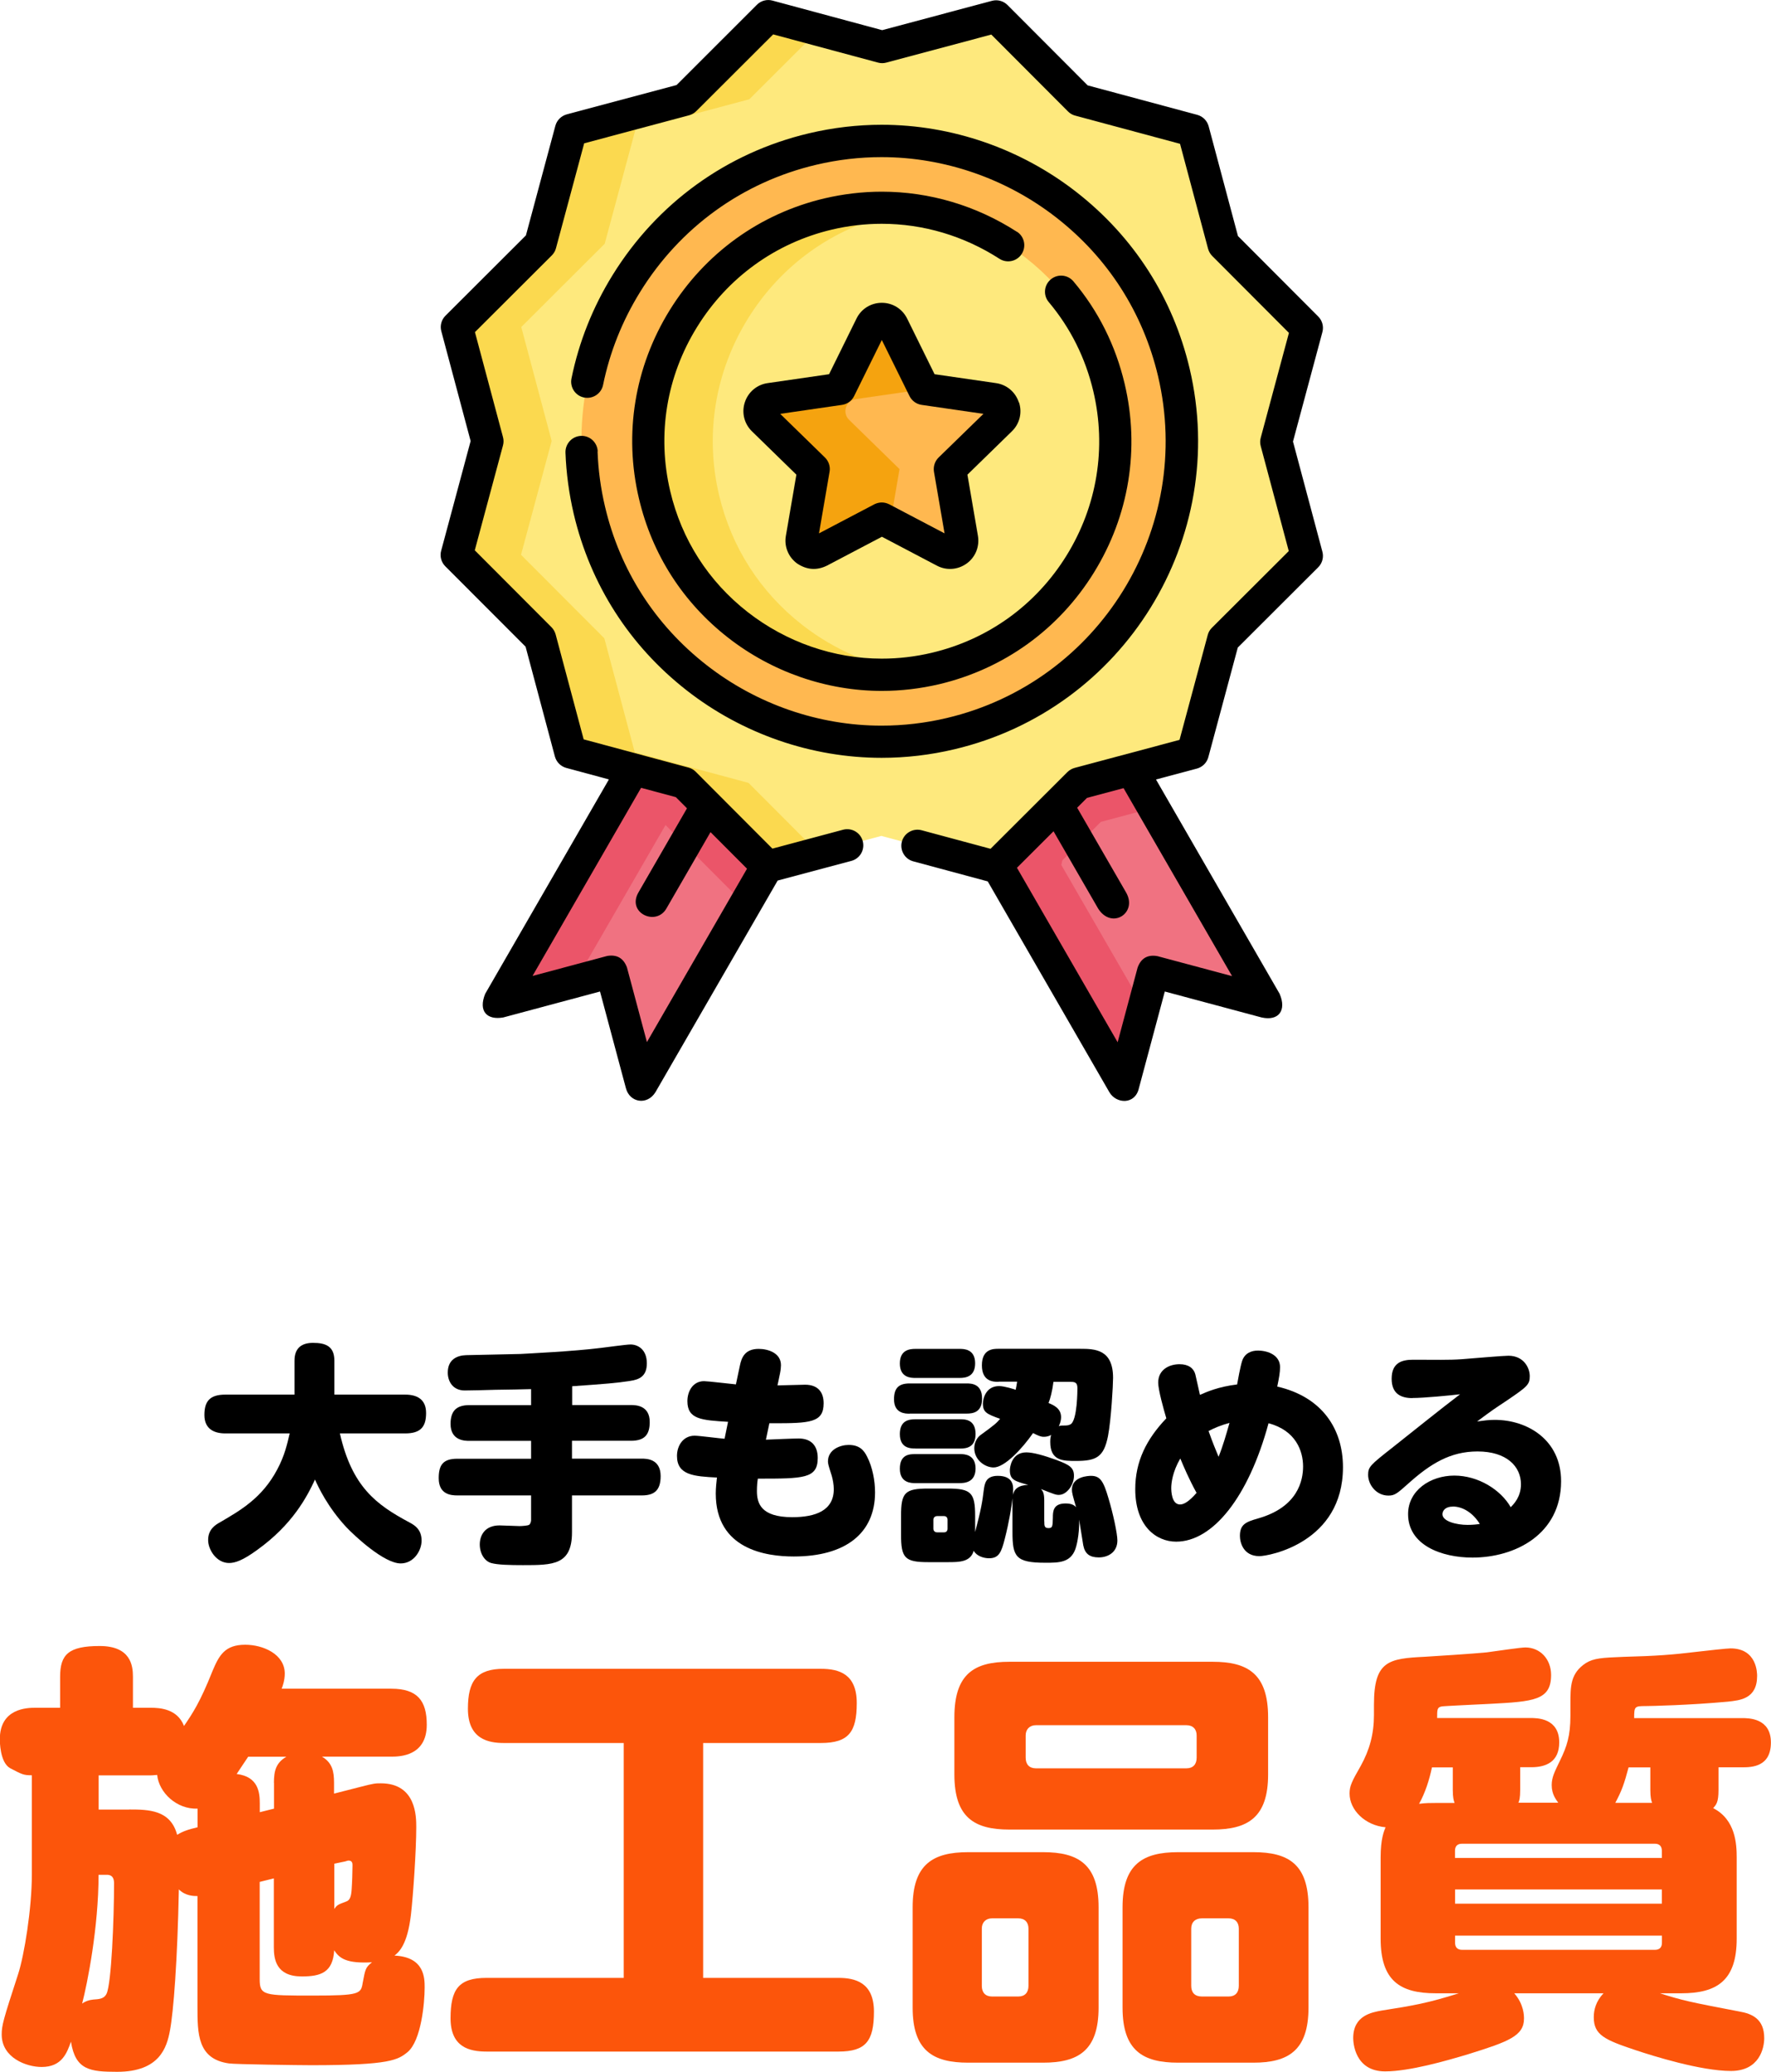 <?xml version="1.0" encoding="UTF-8"?>
<svg id="_レイヤー_2" data-name="レイヤー 2" xmlns="http://www.w3.org/2000/svg" width="209.15" height="244.62" viewBox="0 0 209.15 244.62">
  <defs>
    <style>
      .cls-1 {
        fill: #fc550b;
      }

      .cls-2 {
        fill: #f07281;
      }

      .cls-3 {
        fill: #f5a30f;
      }

      .cls-4 {
        fill: #eb5569;
      }

      .cls-5 {
        fill: #fee97d;
      }

      .cls-6 {
        fill: #ffb850;
      }

      .cls-7 {
        fill: #fbd94f;
      }
    </style>
  </defs>
  <g id="_レイヤー_1-2" data-name="レイヤー 1">
    <g>
      <path d="m26.61,169.23c-1.4,0-2.47-.58-2.47-2.17s.6-2.41,2.47-2.41h8.17v-4c0-1.54.88-2.11,2.19-2.11,1.51,0,2.52.41,2.52,2.11v4h8.36c1.4,0,2.47.55,2.47,2.17s-.63,2.41-2.47,2.41h-7.71c1.43,6.33,4.33,8.42,8.14,10.47.63.33,1.51.82,1.51,2.19,0,1.15-.9,2.69-2.47,2.69-1.97,0-5.43-3.24-6.42-4.28-2.22-2.39-3.32-4.77-3.7-5.62-.96,2.06-2.66,5.32-6.83,8.31-1.73,1.26-2.63,1.54-3.32,1.54-1.48,0-2.47-1.56-2.47-2.71,0-1.29.88-1.81,1.43-2.11,2.39-1.4,4.94-2.85,6.72-6.2.88-1.64,1.18-2.99,1.48-4.28h-7.62Z"/>
      <path d="m67.55,165.88h6.96c.6,0,2.22.05,2.22,2,0,1.48-.58,2.22-2.22,2.22h-6.96v2.11h8.25c.52,0,2.22,0,2.22,2.06,0,1.7-.77,2.28-2.22,2.28h-8.25v4.36c0,3.87-2.25,3.87-5.79,3.87-1.51,0-2.99-.03-3.76-.25-.77-.22-1.34-1.12-1.34-2.19s.6-2.25,2.33-2.25c.38,0,2.03.08,2.36.08.3,0,.96-.05,1.12-.14.17-.08.25-.41.25-.55v-2.93h-8.72c-.74,0-2.19-.11-2.19-2.03,0-1.54.49-2.3,2.19-2.3h8.72v-2.11h-7.29c-.49,0-2.22,0-2.22-2,0-1.56.71-2.22,2.22-2.22h7.29v-1.89c-.96.03-2.69.06-4.22.08-1.21.03-2.71.08-3.62.08-1.4,0-2-1.07-2-2.11,0-1.59,1.15-2.03,2.17-2.06s5.51-.11,6.42-.14c.99-.06,6.17-.3,9.46-.71.55-.06,3.02-.41,3.54-.41.85,0,1.92.58,1.92,2.22,0,1.51-.85,1.92-1.97,2.08-1.56.25-2.99.36-6.85.63v2.22Z"/>
      <path d="m90.45,169.97c.6-.03,3.29-.14,3.87-.14,1.48,0,2.25.85,2.25,2.3,0,2.44-1.65,2.44-7.07,2.44-.06.36-.11.85-.11,1.45,0,1.43.44,3.1,4.17,3.1,2.74,0,4.91-.77,4.91-3.32,0-.47-.11-1.12-.25-1.59-.38-1.18-.44-1.43-.44-1.67,0-1.43,1.48-1.95,2.44-1.95,1.29,0,1.81.63,2.19,1.4.63,1.23.93,2.82.93,4.2,0,4.85-3.51,7.57-9.6,7.57-3.24,0-9.21-.82-9.21-7.43,0-.66.08-1.37.14-1.89-2.69-.14-4.72-.27-4.72-2.55,0-1.23.74-2.39,2.08-2.39.55,0,3.02.33,3.54.36l.41-2c-3.15-.19-4.8-.3-4.8-2.44,0-1.18.66-2.36,1.97-2.36.44,0,3.15.33,3.76.38l.47-2.22c.19-.93.58-1.97,2.22-1.97,1.12,0,2.63.49,2.63,1.92,0,.19-.03.58-.11.96l-.3,1.43c.52,0,2.8-.08,3.26-.08,1.56,0,2.19.93,2.19,2.19,0,2.3-1.62,2.36-6,2.36h-.41l-.41,1.95Z"/>
      <path d="m107.42,166.9c-.47,0-1.84,0-1.84-1.7,0-1.34.58-1.87,1.84-1.87h6.72c.52,0,1.84,0,1.84,1.78,0,1.62-1.04,1.78-1.84,1.78h-6.72Zm.69-4.22c-.49,0-1.84,0-1.84-1.7,0-1.59,1.12-1.73,1.84-1.73h5.21c.49,0,1.84,0,1.84,1.7,0,1.59-1.12,1.73-1.84,1.73h-5.21Zm0,8.33c-.55,0-1.84,0-1.84-1.7,0-1.59,1.04-1.75,1.84-1.75h5.29c.52,0,1.81,0,1.81,1.73,0,1.56-1.04,1.73-1.81,1.73h-5.29Zm0,4.09c-.47,0-1.84,0-1.84-1.7s1.15-1.73,1.84-1.73h5.29c.47,0,1.81.03,1.81,1.7s-1.32,1.73-1.92,1.73h-5.18Zm15.22,4.52c0,.49,0,.79.49.79s.49-.22.52-1.21c0-.77.03-1.7,1.51-1.7.79,0,1.07.27,1.23.44-.41-1.43-.49-1.7-.49-2.08,0-1.56,2-1.62,2.25-1.62,1.1,0,1.48.63,2.08,2.69.52,1.73,1.04,4.11,1.04,4.94,0,1.4-1.12,2-2.19,2s-1.64-.41-1.84-1.43c-.08-.47-.41-2.6-.49-3.04.05,1.1-.14,2.63-.44,3.48-.58,1.62-1.97,1.62-3.54,1.62-3.51,0-3.89-.71-3.89-3.62v-3.98c-.08.82-.41,2.85-.9,4.74-.41,1.64-.71,2.33-1.87,2.33-.63,0-1.45-.25-1.81-.88-.38,1.34-1.73,1.34-3.07,1.34h-2.3c-2.77,0-3.21-.49-3.21-3.26v-2.19c0-2.77.44-3.24,3.24-3.24h2.25c2.77,0,3.26.47,3.26,3.24v1.89c.66-2.47.88-3.7,1.01-4.88.11-.82.22-1.75,1.67-1.75,1.78,0,1.81,1.15,1.81,1.62,0,.25-.03.36-.03.63.14-.66.63-1.15,1.81-1.18-1.59-.44-2.17-.6-2.17-1.73,0-.38.22-2.11,1.95-2.11.79,0,2.08.36,3.56.9,1.56.58,2.06.91,2.06,1.87,0,1.07-.85,2.25-1.78,2.25-.36,0-.49-.05-2.11-.69.22.25.38.49.38,1.34v2.47Zm-11.43-.19c0-.25-.14-.44-.41-.44h-.82c-.27,0-.44.19-.44.44v1.04c0,.25.16.44.44.44h.82c.27,0,.41-.17.41-.44v-1.04Zm6.01-16.29c-.55,0-1.95,0-1.95-1.95s1.37-1.95,1.95-1.95h9.65c1.73,0,3.89.05,3.89,3.43,0,.82-.22,4.91-.6,6.88-.49,2.47-1.37,2.93-3.78,2.93-1.54,0-3.04,0-3.04-2.25,0-.41.05-.63.11-.82-.16.08-.41.22-.88.22-.36,0-.66-.14-1.26-.44-1.26,1.81-3.34,4.06-4.66,4.06-1.01,0-2.28-.88-2.28-2.28,0-.77.41-1.29.69-1.51,1.73-1.26,1.92-1.43,2.36-1.95-1.59-.58-2.03-.77-2.03-1.81,0-.55.33-2.06,1.92-2.06.6,0,1.81.38,1.95.44.08-.36.11-.58.17-.96h-2.19Zm6.5,0c-.14,1.12-.38,2-.58,2.5.6.25,1.48.63,1.48,1.67,0,.49-.19.9-.27,1.07.11-.05.25-.08.47-.08.44,0,.66,0,.91-.14.82-.44.82-4.11.82-4.28,0-.74-.38-.74-.93-.74h-1.89Z"/>
      <path d="m138.9,182.01c-2.33,0-4.83-1.81-4.83-6.2,0-3.29,1.34-5.92,3.67-8.36-.3-1.01-.96-3.34-.96-4.22,0-1.54,1.32-2.17,2.52-2.17,1.07,0,1.67.49,1.86,1.18.08.3.52,2.33.55,2.44.82-.36,2.17-.96,4.39-1.23.08-.47.38-2.11.58-2.74.3-.96,1.12-1.26,1.86-1.26,1.26,0,2.63.58,2.63,1.95,0,.63-.11,1.23-.33,2.3,5.26,1.21,7.76,4.96,7.76,9.52,0,8.91-8.75,10.5-9.87,10.5-1.92,0-2.3-1.65-2.3-2.39,0-1.37.71-1.65,2.14-2.06,4.72-1.34,5.32-4.5,5.32-6.14,0-1.81-.85-4.25-4.08-5.1-2.36,8.72-6.58,13.98-10.91,13.98Zm.49-9.82c-.93,1.59-1.07,2.93-1.07,3.48,0,.33.03,1.95,1.04,1.95.47,0,1.07-.36,1.95-1.37-.9-1.64-1.51-3.07-1.92-4.06Zm3.34-3.24c.49,1.4.8,2.11,1.18,3.04.52-1.29.9-2.63,1.29-4-.96.25-1.86.63-2.47.96Z"/>
      <path d="m166.79,165.06c-1.29,0-2.44-.47-2.44-2.28,0-1.92,1.23-2.25,2.55-2.25,2.6,0,4.2.05,5.73-.06,1.78-.14,4.88-.41,5.51-.41,1.81,0,2.52,1.43,2.52,2.41s-.27,1.23-2.71,2.88c-1.56,1.04-1.59,1.04-3.51,2.47.85-.11,1.34-.19,2.08-.19,3.87,0,7.84,2.36,7.84,7.24,0,6.28-5.43,9.02-10.47,9.02-3.67,0-7.6-1.48-7.6-5.13,0-2.8,2.63-4.55,5.46-4.55s5.48,1.67,6.66,3.73c.38-.38,1.21-1.23,1.21-2.71,0-2.08-1.67-3.87-5.13-3.87-3.24,0-5.59,1.48-8.14,3.76-1.37,1.23-1.65,1.45-2.39,1.45-1.43,0-2.39-1.29-2.39-2.44,0-.93.22-1.15,2.85-3.21,2.22-1.75,5.76-4.61,8.01-6.31-1.21.14-4.25.44-5.65.44Zm4.77,12.81c-.85,0-1.21.47-1.21.9,0,.85,1.67,1.26,2.96,1.26.58,0,1.07-.05,1.45-.11-.74-1.21-1.92-2.06-3.21-2.06Z"/>
      <path class="cls-1" d="m39.47,211.75l3.09-.79c1.62-.42,1.78-.42,2.41-.42,4.19,0,4.19,3.93,4.19,5.19,0,2.73-.37,8.07-.63,10.33-.42,3.56-1.42,4.4-1.94,4.82,3.56.16,3.56,2.67,3.56,3.77,0,1.89-.42,6.24-1.99,7.6-1.15.94-2.04,1.57-11.37,1.57-1.42,0-9.07-.1-9.75-.21-3.72-.52-3.72-3.51-3.72-6.71v-13.05c-.42,0-1.42,0-2.2-.79-.16,8.39-.63,14.47-1.05,16.67-.37,1.99-1.21,4.87-6.24,4.87-3.2,0-4.93-.21-5.45-3.56-.47,1.31-1.05,2.99-3.46,2.99-1.83,0-4.72-1.1-4.72-3.83,0-1.05.16-1.68,1.94-7.13.73-2.25,1.62-7.76,1.62-11.74v-11.74c-1,0-1.15-.1-2.57-.84-1.21-.68-1.21-3.2-1.21-3.41,0-3.67,3.25-3.72,4.19-3.72h2.93v-3.67c0-2.62,1-3.62,4.67-3.62s3.93,2.31,3.93,3.62v3.67h2.1c1.05,0,3.15.11,3.93,2.15,1-1.47,1.89-2.78,3.35-6.45.79-1.89,1.47-3.14,3.88-3.14,2.1,0,4.67,1.1,4.67,3.41,0,.79-.26,1.52-.37,1.78h12.95c3.09,0,4.19,1.42,4.19,4.25,0,3.72-3.2,3.77-4.19,3.77h-8.18c1.21.73,1.42,1.73,1.42,3.09v1.26Zm-27.83,9.59c0,6.18-1.31,12.79-1.94,15.2.37-.26.79-.42,1.31-.47.63-.05,1.26-.05,1.57-.68.58-1.15.89-8.91.89-13.05,0-1-.63-1-.89-1h-.94Zm3.62-7.71c2.31,0,4.88.05,5.66,2.99.68-.42,1.31-.63,2.41-.89v-2.2c-2.46.1-4.56-1.89-4.77-3.98-.16,0-.42.05-.73.05h-6.18v4.04h3.62Zm17.09-3.14c0-1.36.21-2.36,1.47-3.09h-4.51c-.89,1.36-1.1,1.62-1.36,2.04,2.57.31,2.73,2.2,2.73,3.46v1.05l1.68-.42v-3.04Zm0,11.27l-1.68.42v11.48c0,1.94.47,1.94,6.34,1.94,5.45,0,5.61-.21,5.82-1.47.31-1.62.31-1.83,1.1-2.46-2.94.16-3.83-.42-4.46-1.42-.16,2.62-1.57,3.09-3.83,3.09-3.04,0-3.3-2.04-3.3-3.46v-8.12Zm7.13,3.62c.31-.47.42-.52,1.42-.89.47-.16.58-.68.63-1.47.05-.58.1-2.15.1-2.78,0-.21,0-.58-.47-.58-.16,0-.31.11-.68.16l-1,.21v5.35Z"/>
      <path class="cls-1" d="m83.03,233.51h15.99c1.94,0,4.19.52,4.19,3.98s-.94,4.72-4.19,4.72h-41.56c-2.04,0-4.25-.52-4.25-3.93s.94-4.77,4.25-4.77h16.2v-27.73h-14.15c-1.78,0-4.25-.42-4.25-4.04,0-3.3,1.05-4.72,4.25-4.72h37.42c2.2,0,4.25.63,4.25,4.04s-.94,4.72-4.25,4.72h-13.89v27.73Z"/>
      <path class="cls-1" d="m129.74,237.02c0,5.08-2.41,6.5-6.55,6.5h-8.86c-4.14,0-6.55-1.42-6.55-6.5v-11.85c0-5.08,2.41-6.5,6.55-6.5h8.86c4.14,0,6.55,1.42,6.55,6.5v11.85Zm20.02-27.52c0,5.08-2.41,6.5-6.55,6.5h-24c-4.14,0-6.5-1.42-6.5-6.5v-6.76c0-5.14,2.36-6.55,6.5-6.55h24c4.14,0,6.55,1.42,6.55,6.55v6.76Zm-28.3,18.19c0-.73-.42-1.21-1.21-1.21h-3.09c-.73,0-1.21.47-1.21,1.21v6.76c0,.79.42,1.26,1.21,1.26h3.09c.79,0,1.21-.47,1.21-1.26v-6.76Zm19.86-22.8c0-.73-.42-1.21-1.21-1.21h-17.77c-.73,0-1.21.47-1.21,1.21v2.62c0,.79.42,1.26,1.21,1.26h17.77c.79,0,1.21-.47,1.21-1.26v-2.62Zm13.21,32.13c0,5.08-2.41,6.5-6.5,6.5h-8.91c-4.14,0-6.55-1.42-6.55-6.5v-11.85c0-5.08,2.41-6.5,6.55-6.5h8.91c4.14,0,6.5,1.42,6.5,6.5v11.85Zm-8.23-9.33c0-.73-.42-1.21-1.21-1.21h-3.15c-.79,0-1.26.47-1.26,1.21v6.76c0,.79.42,1.26,1.26,1.26h3.15c.79,0,1.21-.47,1.21-1.26v-6.76Z"/>
      <path class="cls-1" d="m184.04,212.85c-.26-.37-.79-1-.79-2.1,0-.94.37-1.62,1-2.93.79-1.62,1.21-2.88,1.21-5.24v-1.42c0-2.1,0-3.62,1.83-4.82.94-.58,1.94-.63,4.4-.73,3.93-.1,5.92-.26,8.54-.58,1.36-.16,3.72-.42,4.14-.42,3.14,0,3.14,2.94,3.14,3.25,0,2.73-2.04,2.88-3.46,3.04-4.56.42-9.17.52-9.7.52-1.31,0-1.36.05-1.36,1.42h12.74c.79,0,3.41,0,3.41,2.88s-2.25,2.93-3.41,2.93h-2.78v2.67c0,1.47-.26,1.73-.63,2.15,2.67,1.36,2.78,4.3,2.78,5.82v9.59c0,4.93-2.31,6.45-6.55,6.45h-2.52c2.67.84,3.35,1,9.38,2.15,1.52.26,2.94.89,2.94,3.14,0,1.21-.58,3.88-3.93,3.88-3.56,0-9.23-1.78-11.27-2.46-3.62-1.21-4.93-1.78-4.93-3.88,0-.89.26-1.89,1.15-2.83h-10.54c1.15,1.31,1.15,2.67,1.15,2.99,0,2.04-1.83,2.72-6.55,4.19-2.62.79-6.97,2.04-9.85,2.04-3.62,0-3.77-3.46-3.77-3.93,0-2.67,2.2-3.04,3.35-3.25,3.72-.58,5.5-.89,9.12-2.04h-2.73c-4.25,0-6.5-1.52-6.5-6.45v-9.59c0-2.15.37-3.04.58-3.56-2.41-.21-4.25-2.04-4.25-3.98,0-.89.26-1.42,1.31-3.25,1.05-1.89,1.57-3.77,1.57-6.03v-1.21c0-5.19,1.73-5.45,6.03-5.66.89-.05,5.87-.37,7.29-.52,1.52-.21,4.04-.58,4.56-.58,1.73,0,3.04,1.36,3.04,3.25,0,2.99-2.04,3.14-7.23,3.41-.89.05-5.61.26-5.71.31-.52.11-.52.37-.52,1.36h11.01c.79,0,3.41,0,3.41,2.88,0,2.31-1.57,2.93-3.3,2.93h-1.31v2.67c0,.94-.1,1.31-.21,1.52h4.72Zm-12.26,0c-.1-.26-.21-.63-.21-1.52v-2.67h-2.46c-.31,1.47-.79,2.99-1.52,4.3.79-.1,1.31-.1,1.99-.1h2.2Zm24.48,6.5v-.84c0-.52-.26-.84-.84-.84h-22.75c-.58,0-.84.31-.84.84v.84h24.42Zm0,3.72h-24.42v1.68h24.42v-1.68Zm0,5.45h-24.42v.84c0,.52.26.84.84.84h22.75c.58,0,.84-.31.84-.84v-.84Zm-1.15-15.67c-.1-.26-.21-.63-.21-1.52v-2.67h-2.57c-.52,1.94-.79,2.73-1.57,4.19h4.35Z"/>
    </g>
    <g>
      <path class="cls-2" d="m149.45,118.27l-13.25-3.55-3.55,13.26-12.3-21.3-2.63-4.55,9.66-9.64,6.22-1.66,2.63,4.55,13.22,22.89Z"/>
      <path class="cls-4" d="m125.34,102.12l9.72,16.84-2.41,9.01-14.92-25.85,9.66-9.64-2.05,9.64Z"/>
      <path class="cls-2" d="m90.6,102.25l-2.63,4.55-12.22,21.16-3.55-13.26-13.25,3.55,13.22-22.9,2.63-4.55,6.01,1.62,9.8,9.82Z"/>
      <g>
        <path class="cls-4" d="m81.22,92.86l-13.27,22.99-9.01,2.42,15.85-27.45,6.01,1.62.43.43Z"/>
        <path class="cls-4" d="m80.8,92.43l9.8,9.82-2.63,4.55-9.81-9.83-6-1.61,2.63-4.55,6.01,1.62Z"/>
        <path class="cls-4" d="m136.23,95.37l-6.22,1.66-9.66,9.64-2.63-4.55,9.66-9.64,6.22-1.66,2.63,4.55Z"/>
      </g>
      <path class="cls-5" d="m117.53,102.31l-13.44-3.62-13.45,3.59-9.83-9.86-13.44-3.62-3.59-13.45-9.83-9.86,3.62-13.44-3.59-13.45,9.86-9.83,3.62-13.44,13.45-3.59,9.86-9.83,13.44,3.62,13.45-3.59,9.83,9.86,13.45,3.62,3.59,13.45,9.83,9.86-3.62,13.44,3.59,13.45-9.86,9.84-3.62,13.44-13.45,3.59-9.86,9.83Z"/>
      <path class="cls-7" d="m71.42,28.77l-9.86,9.84,3.59,13.45-3.62,13.44,9.84,9.86,3.59,13.45,13.44,3.62,8.23,8.25-6.01,1.6-9.84-9.86-13.44-3.62-3.59-13.45-9.84-9.86,3.62-13.44-3.59-13.45,9.86-9.84,3.62-13.44,13.45-3.59,9.86-9.84,6,1.61-8.24,8.22-13.45,3.59-3.62,13.44Z"/>
      <path class="cls-6" d="m104.13,87.58c-7.84,0-15.6-2.69-21.85-7.56-6.42-5.01-10.8-11.84-12.66-19.76-2.17-9.2-.62-18.71,4.37-26.78,4.99-8.07,12.8-13.71,22-15.88,2.68-.63,5.43-.95,8.15-.95,7.84,0,15.6,2.69,21.85,7.56,6.42,5.01,10.8,11.84,12.66,19.76,4.49,19.03-7.34,38.17-26.37,42.66-2.68.63-5.42.95-8.15.95Z"/>
      <path class="cls-5" d="m104.13,79.68c-6.09,0-12.12-2.09-16.99-5.89-4.99-3.89-8.39-9.2-9.84-15.35-1.69-7.15-.48-14.54,3.4-20.81,3.88-6.28,9.95-10.66,17.1-12.35,2.09-.49,4.22-.74,6.34-.74,6.09,0,12.12,2.09,16.99,5.89,4.99,3.89,8.39,9.2,9.84,15.35,3.49,14.79-5.7,29.67-20.5,33.16-2.09.49-4.22.74-6.34.74h0Z"/>
      <path class="cls-7" d="m107.96,79.41c-1.27.18-2.56.27-3.83.27-6.09,0-12.12-2.09-16.99-5.89-4.99-3.89-8.39-9.2-9.84-15.35-1.69-7.15-.48-14.54,3.4-20.81,3.88-6.28,9.95-10.66,17.1-12.35,2.09-.49,4.22-.74,6.34-.74,1.27,0,2.53.09,3.79.27-.84.12-1.68.28-2.51.47-7.15,1.69-13.22,6.07-17.1,12.35-3.88,6.28-5.09,13.67-3.4,20.81,1.45,6.15,4.85,11.46,9.84,15.35,3.86,3.01,8.44,4.95,13.2,5.62h0Z"/>
      <path class="cls-6" d="m105.42,38.44l3.69,7.47,8.24,1.2c1.18.17,1.65,1.62.8,2.45l-5.96,5.81,1.41,8.21c.2,1.17-1.03,2.07-2.08,1.51l-7.37-3.88-7.37,3.88c-1.05.55-2.28-.34-2.08-1.51l1.41-8.21-5.96-5.81c-.85-.83-.38-2.28.8-2.45l8.24-1.2,3.69-7.47c.53-1.07,2.05-1.07,2.57,0h0Z"/>
      <path class="cls-3" d="m100.27,49.56l5.96,5.82-1.09,6.38-1.01-.53-7.37,3.88c-1.05.56-2.28-.34-2.08-1.51l1.41-8.21-5.96-5.82c-.85-.83-.38-2.28.79-2.45l8.24-1.2,3.69-7.47c.53-1.07,2.05-1.07,2.57,0l3.69,7.47.1.02-8.14,1.18c-1.18.17-1.65,1.62-.79,2.45Z"/>
      <g>
        <path d="m70.59,53.3c-.04-1.05-.92-1.88-1.97-1.84-1.05.04-1.87.92-1.84,1.97.09,2.43.42,4.87.98,7.26,1.97,8.34,6.58,15.54,13.34,20.82,6.58,5.14,14.76,7.96,23.02,7.96,2.88,0,5.77-.34,8.59-1.01,20.05-4.73,32.51-24.9,27.78-44.95-1.97-8.34-6.59-15.54-13.35-20.82-6.58-5.14-14.75-7.96-23.02-7.96-2.88,0-5.76.34-8.59,1.01-9.69,2.29-17.92,8.23-23.18,16.73-2.35,3.8-3.98,7.9-4.86,12.21-.21,1.03.45,2.04,1.48,2.25,1.03.21,2.04-.45,2.25-1.48.79-3.86,2.26-7.56,4.37-10.97,4.72-7.64,12.11-12.98,20.81-15.03,2.54-.6,5.13-.9,7.71-.9,7.42,0,14.76,2.54,20.67,7.16,6.07,4.74,10.21,11.21,11.98,18.69,4.25,18.01-6.94,36.12-24.95,40.37-2.53.6-5.13.9-7.71.9-7.42,0-14.76-2.54-20.67-7.16-6.07-4.74-10.22-11.21-11.98-18.7-.51-2.15-.8-4.34-.88-6.52h0Z"/>
        <path d="m120.1,27.37c-4.8-3.1-10.33-4.74-15.96-4.74-2.26,0-4.54.27-6.77.79-7.64,1.8-14.13,6.49-18.28,13.2-4.15,6.71-5.44,14.61-3.63,22.25,1.55,6.58,5.19,12.25,10.52,16.41,5.2,4.06,11.65,6.29,18.16,6.29,2.27,0,4.55-.27,6.77-.79,7.65-1.81,14.15-6.49,18.29-13.2,4.14-6.7,5.43-14.61,3.62-22.26-1.07-4.53-3.1-8.6-6.05-12.1-.68-.81-1.88-.91-2.68-.23-.81.68-.91,1.88-.23,2.68,2.56,3.05,4.33,6.59,5.26,10.53,1.57,6.66.45,13.54-3.16,19.38-3.61,5.84-9.26,9.92-15.93,11.49-1.94.46-3.92.69-5.9.69-5.67,0-11.28-1.95-15.82-5.49-4.64-3.62-7.81-8.56-9.16-14.29-1.57-6.65-.45-13.53,3.17-19.37,3.61-5.84,9.27-9.93,15.91-11.5,1.94-.46,3.93-.69,5.9-.69,4.91,0,9.71,1.43,13.9,4.13.88.57,2.06.32,2.63-.57.57-.88.32-2.06-.57-2.63h0Z"/>
        <path d="m152.69,52.16l3.48-12.95c.18-.66-.01-1.36-.49-1.84l-9.48-9.5-3.46-12.96c-.18-.66-.69-1.17-1.34-1.35l-12.95-3.48L118.98.59c-.48-.48-1.18-.67-1.84-.49l-12.96,3.46L91.23.07c-.66-.18-1.36.01-1.84.49l-9.49,9.48-12.96,3.46c-.66.18-1.17.69-1.35,1.34l-3.48,12.95-9.5,9.48c-.48.48-.67,1.18-.49,1.84l3.46,12.96-3.48,12.95c-.18.66.01,1.36.49,1.84l9.48,9.49,3.46,12.96c.18.66.69,1.17,1.34,1.35l5.04,1.36-14.61,25.31c-.84,2.07.22,3.13,2.14,2.79l11.42-3.06,3.06,11.42c.45,1.7,2.51,2.05,3.49.46l14.43-24.98,8.7-2.32c1.02-.27,1.62-1.31,1.35-2.33-.27-1.02-1.31-1.62-2.33-1.35l-8.34,2.23-9.06-9.08c-.24-.24-.53-.41-.85-.49l-12.38-3.33-3.31-12.39c-.09-.32-.26-.62-.49-.85l-9.06-9.08,3.33-12.38c.09-.32.09-.66,0-.99l-3.31-12.39,9.08-9.06c.24-.24.41-.53.49-.85l3.33-12.38,12.39-3.31c.32-.09.62-.26.85-.49l9.08-9.06,12.38,3.33c.32.09.66.09.99,0l12.39-3.31,9.06,9.08c.24.24.53.41.85.49l12.38,3.33,3.31,12.39c.09.32.26.62.49.85l9.06,9.08-3.33,12.38c-.09.32-.09.66,0,.99l3.31,12.39-9.08,9.06c-.24.24-.41.53-.49.85l-3.33,12.38-12.39,3.31c-.32.09-.62.26-.85.49l-9.08,9.06-8.14-2.19c-1.01-.27-2.06.33-2.33,1.34s.33,2.06,1.34,2.33l8.8,2.37,14.36,24.88c.82,1.41,3.05,1.5,3.49-.46l3.06-11.42,11.42,3.06c2.05.46,2.98-.85,2.14-2.79l-14.6-25.3,4.83-1.29c.66-.18,1.17-.69,1.35-1.34l3.48-12.95,9.5-9.48c.48-.48.67-1.18.49-1.84l-3.46-12.96Zm-71.57,43.29l-5.72,9.91c-1.4,2.42,2.08,4.03,3.3,1.9l5.21-9.02,4.31,4.32-11.82,20.47-2.36-8.82c-.41-1.09-1.18-1.54-2.33-1.35l-8.82,2.36,12.82-22.21,4.1,1.1,1.31,1.31Zm64.38,19.79l-8.82-2.36c-1.15-.2-1.93.25-2.33,1.35l-2.36,8.82-11.89-20.6,4.32-4.31,5.27,9.13c1.6,2.52,4.69.52,3.3-1.9l-5.78-10.01,1.16-1.16,4.32-1.15,12.82,22.2Z"/>
        <path d="m120.32,47.5c-.4-1.22-1.43-2.09-2.7-2.27l-7.25-1.05-3.24-6.57c-.57-1.15-1.71-1.86-2.99-1.86s-2.43.71-2.99,1.86l-3.24,6.57-7.25,1.05c-1.27.18-2.3,1.05-2.7,2.27-.4,1.22-.07,2.53.84,3.42l5.25,5.12-1.24,7.22c-.22,1.26.29,2.51,1.33,3.27,1.15.76,2.32.84,3.52.25l6.49-3.41,6.49,3.41c1.13.6,2.48.5,3.52-.25,1.04-.75,1.54-2,1.33-3.27l-1.24-7.22,5.25-5.12c.92-.89,1.24-2.2.84-3.42h0Zm-9.47,6.51c-.45.44-.65,1.07-.55,1.69l1.25,7.27-6.53-3.43c-.59-.29-1.18-.29-1.77,0l-6.53,3.43,1.25-7.27c.11-.62-.1-1.25-.55-1.69l-5.28-5.15,7.3-1.06c.62-.09,1.16-.48,1.43-1.04l3.27-6.62,3.27,6.62c.28.56.81.95,1.43,1.04l7.3,1.06-5.29,5.15Z"/>
      </g>
    </g>
  </g>
</svg>